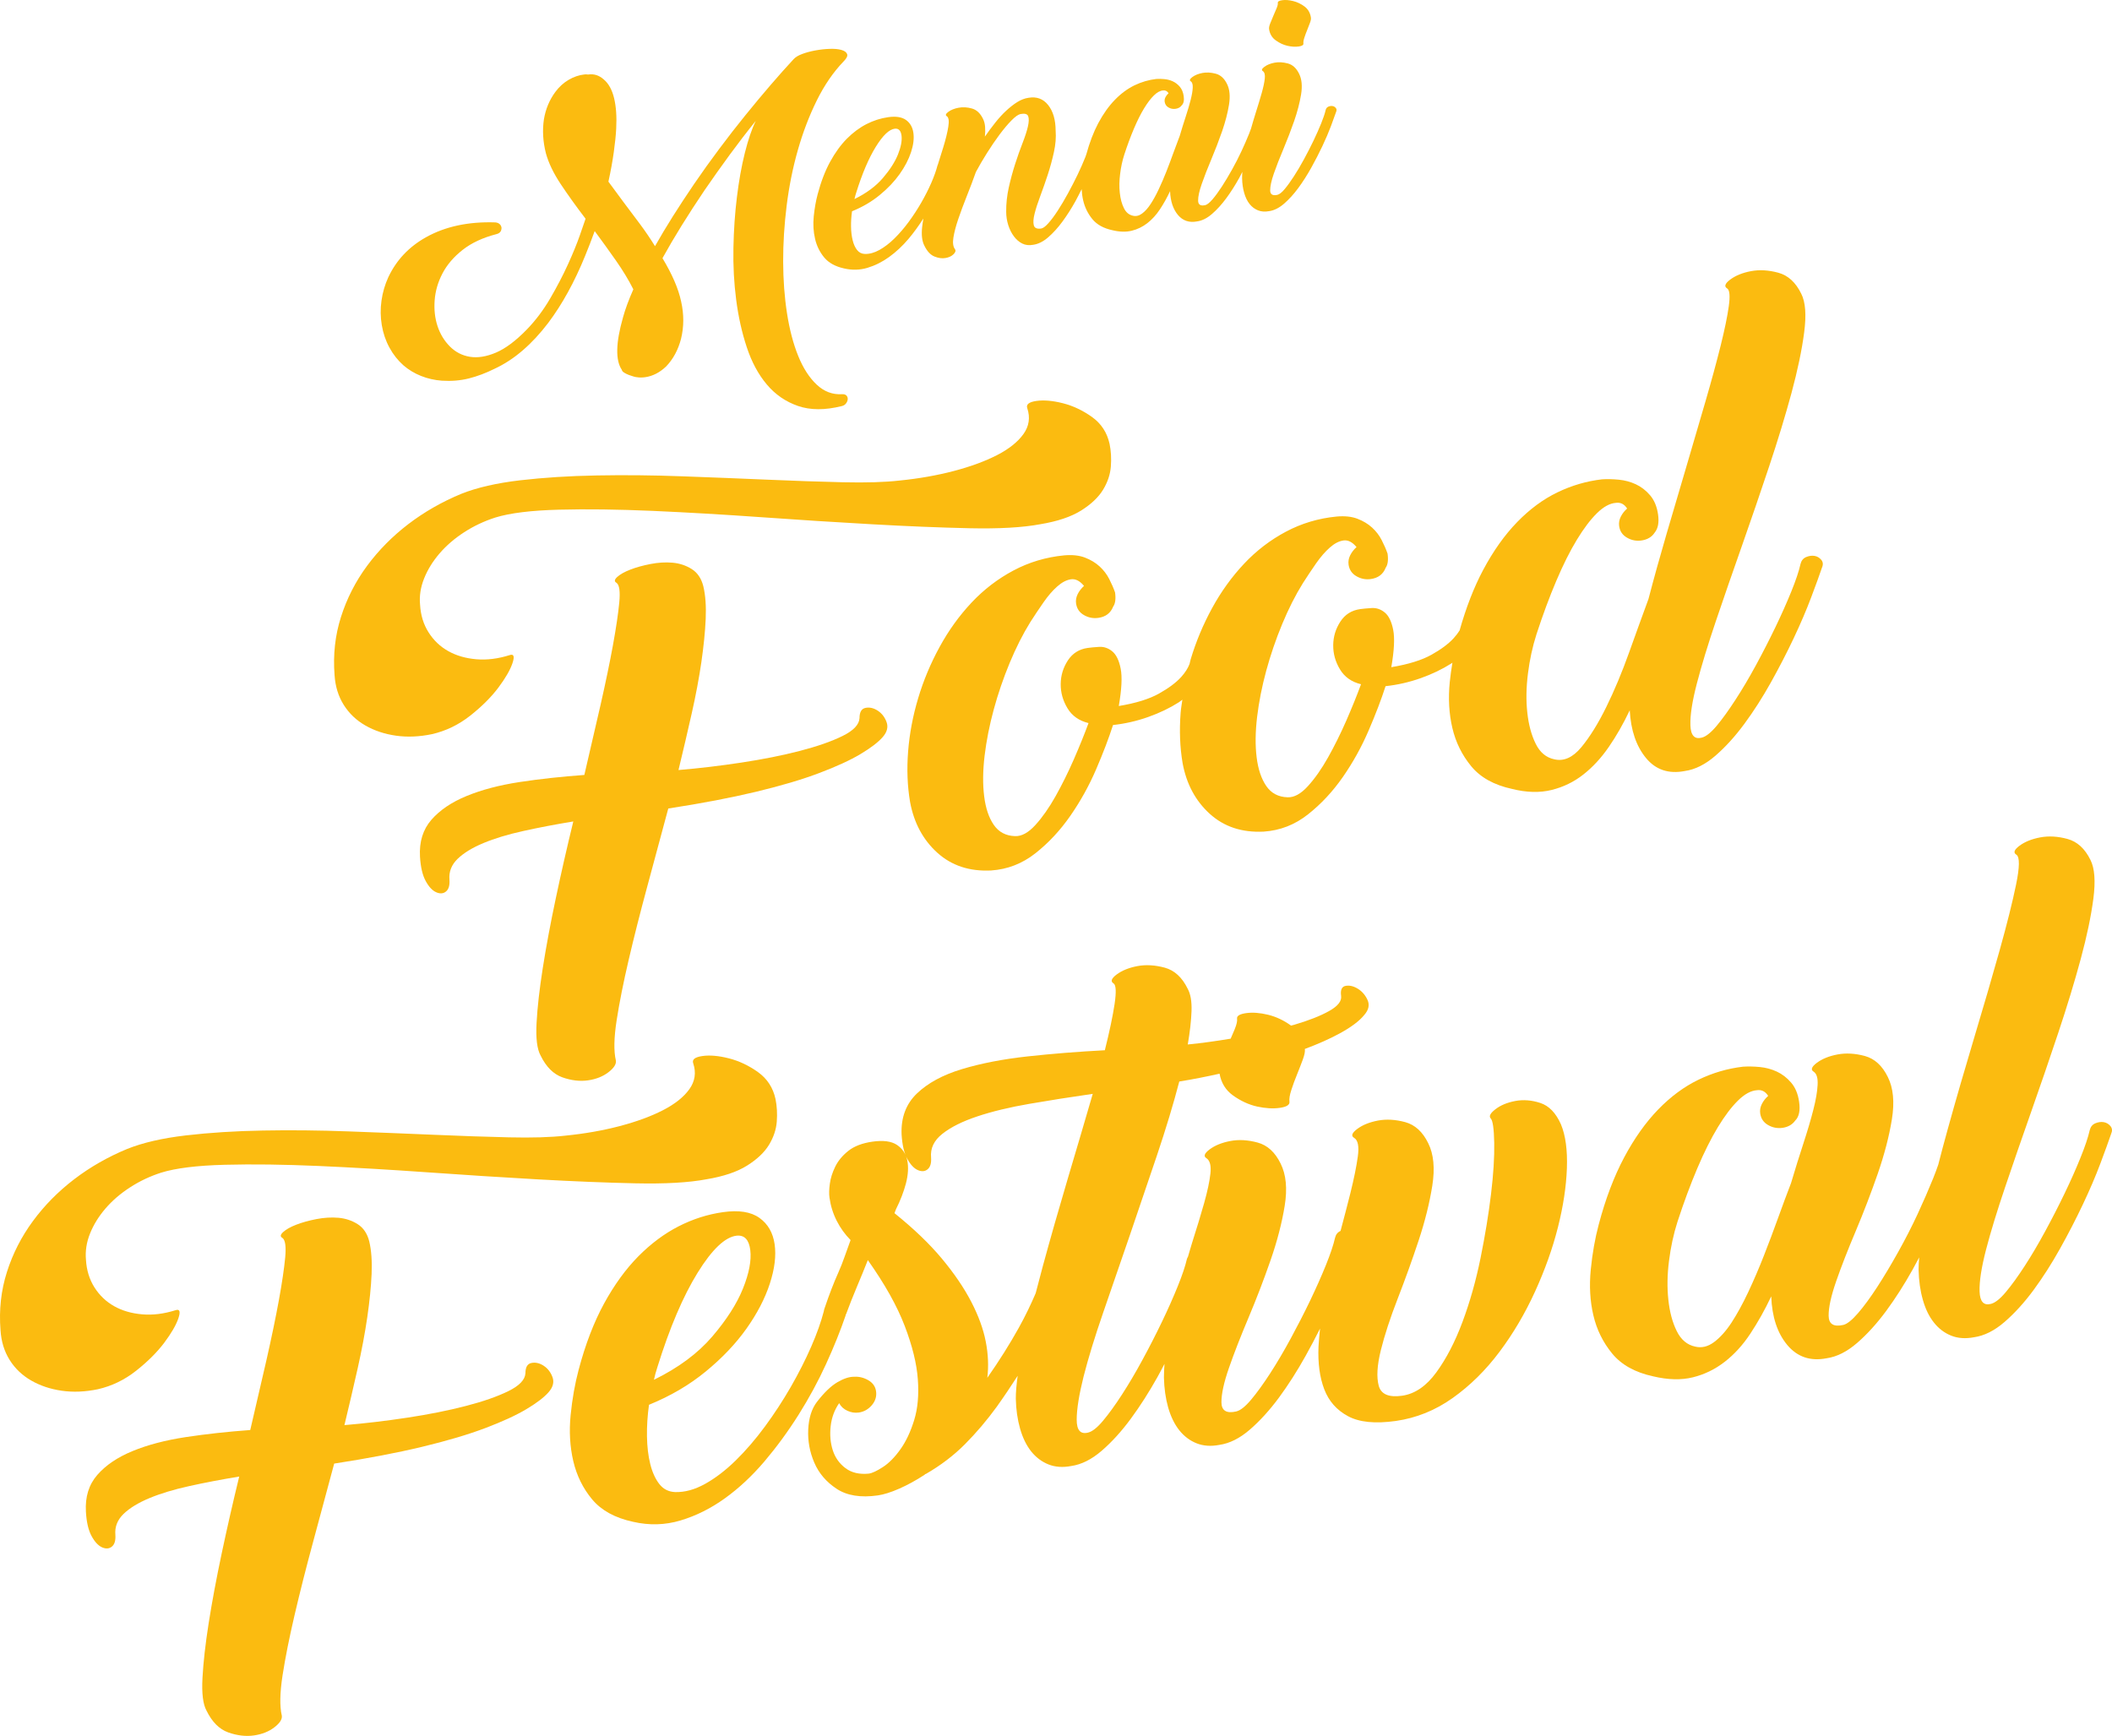 <?xml version="1.0" encoding="utf-8"?>
<!-- Generator: Adobe Illustrator 16.0.0, SVG Export Plug-In . SVG Version: 6.00 Build 0)  -->
<!DOCTYPE svg PUBLIC "-//W3C//DTD SVG 1.1//EN" "http://www.w3.org/Graphics/SVG/1.1/DTD/svg11.dtd">
<svg version="1.1" id="Layer_1" xmlns="http://www.w3.org/2000/svg" xmlns:xlink="http://www.w3.org/1999/xlink" x="0px" y="0px"
	 width="500px" height="410.979px" viewBox="0 0 500 410.979" enable-background="new 0 0 500 410.979" xml:space="preserve">
<path fill="#FBBB10" d="M92.205,82.308c0.885,1.629,1.995,3.028,3.319,4.197c1.213,1.047,2.589,1.877,4.143,2.498
	c1.55,0.62,3.196,0.994,4.929,1.125c2.24,0.145,4.361-0.026,6.356-0.52c1.995-0.496,4.055-1.268,6.177-2.322
	c2.318-1.08,4.536-2.532,6.643-4.352c2.111-1.821,4.122-3.992,6.035-6.512c3.306-4.406,6.213-9.687,8.718-15.847
	c0.411-0.994,0.803-1.973,1.167-2.938c0.365-0.964,0.729-1.943,1.096-2.927c1.69,2.279,3.357,4.599,5.001,6.936
	c1.643,2.344,3.028,4.626,4.15,6.852c-1.101,2.501-1.925,4.721-2.454,6.669c-1.712,6.001-1.806,10.13-0.272,12.392
	c0.033,0.231,0.216,0.449,0.548,0.662c0.33,0.206,0.699,0.394,1.101,0.547c0.395,0.149,0.795,0.282,1.188,0.392
	c0.396,0.109,0.644,0.153,0.74,0.142c0.568,0.1,1.225,0.1,1.968,0c1.779-0.256,3.425-1.101,4.937-2.537
	c1.668-1.731,2.847-3.915,3.533-6.535c0.703-2.864,0.711-5.815,0.025-8.849c-0.629-3.001-2.104-6.416-4.416-10.256
	c2.728-4.931,6.054-10.294,9.966-16.093c1.963-2.856,3.96-5.667,5.987-8.438c2.029-2.768,4.068-5.422,6.13-7.964
	c-0.938,1.91-1.803,4.448-2.589,7.598c-0.788,3.159-1.408,6.641-1.873,10.454c-0.473,3.807-0.743,7.813-0.825,12.016
	c-0.084,4.198,0.134,8.3,0.654,12.296c0.52,4,1.353,7.739,2.511,11.226c1.153,3.489,2.729,6.423,4.734,8.802
	c2.002,2.384,4.468,4.079,7.383,5.09c2.921,1.014,6.378,1.026,10.375,0.032c0.437-0.104,0.771-0.319,1.003-0.635
	c0.236-0.314,0.365-0.639,0.395-0.966c0.031-0.335-0.062-0.625-0.275-0.872c-0.216-0.253-0.572-0.367-1.07-0.343
	c-2.248,0.137-4.248-0.619-5.999-2.268c-1.747-1.646-3.207-3.907-4.373-6.783c-1.166-2.88-2.052-6.24-2.649-10.084
	c-0.6-3.846-0.902-7.934-0.913-12.259c-0.014-4.329,0.268-8.755,0.831-13.284c0.565-4.527,1.444-8.887,2.636-13.084
	c1.192-4.197,2.689-8.118,4.49-11.769c1.802-3.651,3.934-6.747,6.394-9.3c0.706-0.709,0.964-1.283,0.776-1.725
	c-0.189-0.441-0.652-0.763-1.39-0.961c-0.732-0.203-1.654-0.277-2.755-0.238c-1.104,0.04-2.224,0.163-3.353,0.371
	c-1.132,0.207-2.166,0.482-3.097,0.828c-0.937,0.343-1.625,0.759-2.057,1.241c-1.703,1.837-3.523,3.869-5.447,6.111
	c-1.928,2.24-3.922,4.629-5.979,7.172c-2.062,2.54-4.116,5.184-6.171,7.939c-2.057,2.742-4.044,5.521-5.96,8.325
	c-1.799,2.64-3.464,5.185-5.01,7.628c-1.539,2.44-2.957,4.81-4.248,7.097c-1.117-1.807-2.312-3.565-3.588-5.277
	c-1.278-1.716-2.572-3.438-3.878-5.17l-3.563-4.827c0.551-2.51,0.974-4.844,1.273-6.992c0.301-2.149,0.49-4.002,0.57-5.557
	c0.151-2.827-0.018-5.243-0.503-7.232c-0.483-1.99-1.302-3.465-2.449-4.423c-1.097-0.972-2.307-1.361-3.646-1.166l-0.07,0.008
	c-0.312-0.047-0.589-0.055-0.837-0.021c-1.293,0.14-2.542,0.565-3.754,1.274c-1.21,0.709-2.26,1.668-3.15,2.87
	c-1.392,1.883-2.296,4.049-2.706,6.492c-0.384,2.584-0.231,5.251,0.467,8.009c0.629,2.297,1.796,4.728,3.496,7.295
	c1.703,2.566,3.672,5.306,5.9,8.22c-0.211,0.634-0.667,1.95-1.366,3.95c-0.698,1.992-1.633,4.279-2.805,6.856
	c-1.174,2.575-2.571,5.258-4.192,8.041c-1.616,2.78-3.486,5.261-5.596,7.429c-2.6,2.666-5.025,4.474-7.287,5.432
	c-2.261,0.951-4.305,1.276-6.139,0.977c-1.836-0.298-3.412-1.115-4.74-2.446c-1.326-1.335-2.3-2.937-2.921-4.814
	c-0.62-1.88-0.846-3.915-0.68-6.118c0.166-2.2,0.78-4.324,1.856-6.37c1.07-2.05,2.653-3.9,4.763-5.559
	c2.111-1.661,4.799-2.907,8.058-3.747c0.776-0.207,1.158-0.706,1.15-1.501c-0.055-0.369-0.21-0.657-0.469-0.88
	c-0.255-0.218-0.587-0.348-1.001-0.382c-6.383-0.213-11.867,0.967-16.443,3.534c-4.02,2.257-6.976,5.396-8.876,9.414
	c-0.805,1.751-1.351,3.604-1.628,5.565c-0.278,1.96-0.252,3.893,0.072,5.817C90.711,78.903,91.314,80.68,92.205,82.308"/>
<path fill="#FBBB10" d="M196.524,38.302c-1.18,2.158-2.164,4.719-2.952,7.688c-0.424,1.605-0.733,3.348-0.924,5.219
	c-0.186,1.881-0.082,3.652,0.312,5.332c0.384,1.673,1.117,3.15,2.176,4.429c1.067,1.274,2.639,2.134,4.723,2.589
	c1.876,0.432,3.71,0.385,5.502-0.15c1.789-0.538,3.501-1.393,5.121-2.558c1.623-1.172,3.152-2.59,4.579-4.268
	c1.276-1.504,2.438-3.14,3.547-4.849c-0.117,0.714-0.238,1.432-0.306,2.104c-0.19,1.854-0.005,3.298,0.545,4.342
	c0.642,1.314,1.431,2.161,2.367,2.545c0.938,0.383,1.813,0.505,2.624,0.361c0.812-0.141,1.452-0.441,1.913-0.904
	c0.466-0.459,0.572-0.87,0.322-1.202c-0.437-0.592-0.558-1.511-0.357-2.758c0.201-1.246,0.583-2.703,1.152-4.379
	c0.569-1.67,1.236-3.464,1.997-5.375c0.764-1.905,1.488-3.828,2.174-5.753c0.756-1.418,1.628-2.905,2.614-4.477
	c0.988-1.568,1.978-3.021,2.969-4.357c0.998-1.332,1.933-2.449,2.817-3.348c0.879-0.898,1.593-1.408,2.131-1.532
	c1.03-0.191,1.644-0.025,1.846,0.506c0.203,0.535,0.179,1.343-0.066,2.438c-0.25,1.085-0.674,2.387-1.261,3.897
	c-0.593,1.517-1.18,3.165-1.755,4.954c-0.574,1.792-1.083,3.655-1.515,5.584c-0.428,1.938-0.634,3.862-0.612,5.775
	c0.005,1.081,0.164,2.119,0.483,3.125c0.318,1.011,0.764,1.896,1.329,2.656c0.558,0.764,1.224,1.338,1.981,1.717
	c0.761,0.385,1.634,0.479,2.612,0.298c1.188-0.168,2.366-0.761,3.537-1.769c1.161-1.01,2.292-2.243,3.365-3.71
	c1.08-1.465,2.1-3.061,3.063-4.79c0.545-0.977,1.004-1.934,1.493-2.895c0.049,0.917,0.165,1.81,0.365,2.666
	c0.384,1.652,1.113,3.13,2.179,4.429c1.07,1.301,2.646,2.173,4.728,2.619c1.725,0.419,3.256,0.453,4.596,0.123
	c1.344-0.329,2.568-0.928,3.68-1.786c1.113-0.865,2.107-1.954,2.979-3.271c0.875-1.316,1.677-2.753,2.409-4.312
	c0.084,2.377,0.71,4.255,1.859,5.634c1.159,1.376,2.67,1.889,4.534,1.527c1.192-0.166,2.366-0.754,3.533-1.764
	c1.171-1.01,2.292-2.249,3.37-3.708c1.078-1.465,2.1-3.065,3.062-4.795c0.276-0.49,0.494-0.969,0.75-1.457
	c-0.03,0.505-0.068,1.021-0.058,1.502c0.024,1.262,0.188,2.42,0.494,3.475c0.297,1.057,0.726,1.93,1.275,2.626
	c0.553,0.693,1.218,1.196,1.999,1.505c0.775,0.312,1.646,0.371,2.635,0.188c1.187-0.169,2.363-0.761,3.535-1.769
	c1.161-1.01,2.29-2.243,3.365-3.708c1.078-1.467,2.098-3.06,3.063-4.792c0.961-1.729,1.842-3.43,2.635-5.115
	c0.794-1.678,1.466-3.251,2.017-4.708c0.548-1.457,0.964-2.608,1.25-3.446c0.15-0.35,0.122-0.645-0.089-0.899
	c-0.213-0.251-0.479-0.396-0.786-0.446c-0.309-0.052-0.629-0.005-0.963,0.138c-0.333,0.143-0.546,0.407-0.647,0.792
	c-0.185,0.822-0.537,1.88-1.06,3.171s-1.131,2.664-1.831,4.124c-0.703,1.457-1.453,2.919-2.25,4.389
	c-0.801,1.475-1.593,2.814-2.381,4.025c-0.789,1.215-1.509,2.217-2.179,3.015c-0.667,0.798-1.245,1.254-1.732,1.369
	c-1.126,0.254-1.696-0.096-1.704-1.055c-0.008-0.956,0.281-2.288,0.87-3.986c0.591-1.701,1.347-3.639,2.274-5.835
	c0.918-2.189,1.763-4.395,2.539-6.61c0.766-2.218,1.312-4.314,1.636-6.302c0.319-1.989,0.165-3.62-0.475-4.887
	c-0.637-1.315-1.523-2.12-2.652-2.432c-1.129-0.302-2.181-0.363-3.165-0.18c-0.984,0.19-1.783,0.513-2.395,0.974
	c-0.623,0.466-0.735,0.811-0.35,1.031c0.391,0.272,0.543,0.862,0.441,1.764c-0.097,0.906-0.34,2.042-0.723,3.404
	c-0.391,1.363-0.848,2.891-1.388,4.587c-0.4,1.232-0.769,2.531-1.144,3.827c-0.137,0.388-0.269,0.764-0.449,1.206
	c-0.524,1.293-1.123,2.669-1.795,4.118c-0.675,1.454-1.431,2.922-2.25,4.394c-0.821,1.475-1.633,2.82-2.414,4.027
	c-0.789,1.214-1.526,2.222-2.214,3.023c-0.697,0.803-1.261,1.255-1.702,1.364c-1.123,0.256-1.691-0.097-1.704-1.053
	c-0.013-0.964,0.279-2.287,0.87-3.989c0.591-1.697,1.347-3.641,2.27-5.831c0.923-2.195,1.772-4.4,2.544-6.618
	c0.763-2.21,1.313-4.314,1.633-6.303c0.319-1.989,0.162-3.612-0.469-4.884c-0.64-1.311-1.524-2.12-2.653-2.431
	c-1.131-0.302-2.184-0.364-3.17-0.178c-0.981,0.188-1.78,0.515-2.392,0.969c-0.616,0.468-0.735,0.811-0.345,1.033
	c0.338,0.237,0.479,0.74,0.437,1.52c-0.033,0.777-0.206,1.737-0.495,2.881c-0.289,1.143-0.674,2.434-1.146,3.884
	c-0.478,1.449-0.954,2.977-1.426,4.589c-0.479,1.239-0.986,2.59-1.509,4.041c-0.522,1.457-1.07,2.92-1.644,4.379
	c-0.575,1.465-1.18,2.872-1.823,4.228c-0.637,1.355-1.275,2.524-1.923,3.504c-0.636,0.979-1.313,1.732-2.021,2.253
	c-0.705,0.521-1.428,0.696-2.158,0.521c-0.931-0.198-1.654-0.793-2.148-1.805c-0.5-1.003-0.824-2.208-0.969-3.612
	c-0.157-1.408-0.127-2.909,0.078-4.509c0.193-1.595,0.522-3.104,0.979-4.529c0.732-2.254,1.501-4.318,2.295-6.187
	c0.794-1.866,1.59-3.458,2.384-4.763c0.802-1.312,1.572-2.335,2.328-3.071c0.754-0.74,1.474-1.135,2.166-1.185
	c0.551-0.081,0.986,0.138,1.313,0.654c-0.314,0.278-0.558,0.598-0.737,0.947c-0.178,0.354-0.236,0.709-0.186,1.078
	c0.084,0.598,0.391,1.048,0.908,1.346c0.524,0.302,1.083,0.408,1.679,0.321c0.642-0.091,1.129-0.368,1.463-0.838
	c0.446-0.436,0.597-1.164,0.454-2.172c-0.134-0.918-0.441-1.656-0.923-2.219c-0.482-0.567-1.037-0.985-1.659-1.276
	c-0.621-0.285-1.275-0.456-1.963-0.524c-0.697-0.067-1.339-0.08-1.935-0.041c-1.793,0.209-3.51,0.709-5.163,1.505
	c-1.648,0.803-3.206,1.948-4.654,3.444c-1.453,1.487-2.762,3.34-3.94,5.541c-1.116,2.104-2.052,4.577-2.82,7.377
	c-0.081,0.218-0.145,0.404-0.231,0.642c-0.522,1.313-1.133,2.703-1.831,4.159c-0.705,1.454-1.46,2.936-2.282,4.431
	c-0.819,1.501-1.623,2.856-2.409,4.064c-0.786,1.213-1.524,2.207-2.222,2.984c-0.694,0.781-1.266,1.199-1.712,1.264
	c-0.995,0.141-1.571-0.119-1.742-0.773c-0.167-0.649-0.11-1.561,0.184-2.725c0.288-1.165,0.732-2.55,1.338-4.16
	c0.6-1.604,1.194-3.292,1.775-5.059c0.578-1.769,1.07-3.561,1.464-5.373c0.397-1.811,0.532-3.506,0.41-5.074
	c-0.013-2.579-0.604-4.597-1.77-6.069c-1.171-1.473-2.712-2.044-4.633-1.725c-0.892,0.125-1.776,0.459-2.659,1.005
	c-0.881,0.55-1.764,1.238-2.655,2.068c-0.895,0.83-1.755,1.77-2.585,2.827c-0.842,1.052-1.655,2.153-2.45,3.296
	c0.089-0.811,0.106-1.571,0.052-2.287c-0.052-0.724-0.213-1.362-0.501-1.931c-0.642-1.313-1.509-2.125-2.614-2.436
	c-1.102-0.31-2.158-0.374-3.166-0.183c-1.007,0.19-1.817,0.52-2.437,0.98c-0.612,0.461-0.729,0.804-0.342,1.033
	c0.446,0.308,0.565,1.138,0.35,2.474c-0.212,1.341-0.607,2.969-1.194,4.877c-0.402,1.308-0.849,2.73-1.318,4.21
	c-0.003,0.026-0.037,0.032-0.042,0.055c-0.322,1.266-0.823,2.656-1.487,4.182c-0.663,1.52-1.45,3.071-2.361,4.654
	c-0.909,1.578-1.903,3.103-2.983,4.567c-1.073,1.464-2.206,2.768-3.373,3.919c-1.172,1.15-2.356,2.057-3.549,2.719
	c-1.191,0.665-2.344,0.979-3.456,0.947c-0.761-0.03-1.373-0.337-1.836-0.93c-0.465-0.589-0.815-1.36-1.047-2.309
	c-0.236-0.952-0.366-2.018-0.384-3.21c-0.021-1.191,0.06-2.406,0.235-3.654c2.476-1.004,4.667-2.285,6.562-3.849
	c1.898-1.549,3.467-3.204,4.706-4.949c1.236-1.742,2.141-3.477,2.703-5.196c0.56-1.717,0.748-3.241,0.553-4.571
	c-0.184-1.331-0.771-2.347-1.75-3.051c-0.986-0.701-2.396-0.919-4.223-0.659c-1.778,0.252-3.489,0.803-5.137,1.644
	c-1.648,0.845-3.196,2-4.653,3.467C199.024,34.328,197.706,36.142,196.524,38.302 M202.685,45.672
	c1.417-4.552,2.968-8.19,4.65-10.913c1.681-2.721,3.189-4.153,4.532-4.297c0.896-0.077,1.415,0.48,1.566,1.673
	c0.142,1.199-0.144,2.678-0.848,4.44c-0.711,1.761-1.893,3.612-3.558,5.561c-1.665,1.947-3.911,3.612-6.741,4.996
	C202.377,46.698,202.511,46.212,202.685,45.672"/>
<path fill="#FBBB10" d="M304.835,10.854c0.961,0.215,1.839,0.265,2.633,0.15c0.788-0.111,1.158-0.354,1.105-0.717
	c-0.043-0.324,0.027-0.776,0.226-1.369c0.188-0.586,0.411-1.179,0.654-1.775c0.238-0.601,0.462-1.166,0.662-1.712
	c0.203-0.54,0.281-0.953,0.241-1.226c-0.163-1.146-0.67-2.035-1.512-2.664c-0.85-0.632-1.755-1.061-2.722-1.296
	c-0.969-0.236-1.82-0.305-2.563-0.195c-0.743,0.104-1.086,0.319-1.048,0.639c0.041,0.275-0.048,0.688-0.273,1.233
	c-0.226,0.546-0.482,1.146-0.769,1.792c-0.281,0.649-0.538,1.263-0.756,1.831c-0.224,0.568-0.314,1.016-0.269,1.335
	c0.164,1.15,0.692,2.043,1.595,2.685C302.938,10.213,303.871,10.639,304.835,10.854"/>
<path fill="#FBBB10" d="M148.836,227.241c1.249-5.352,2.705-11.093,4.361-17.22c1.652-6.124,3.327-12.331,5.011-18.604
	c7.983-1.231,14.919-2.556,20.81-3.971c5.893-1.415,10.871-2.889,14.938-4.433c4.062-1.533,7.311-3.026,9.736-4.473
	c2.428-1.449,4.17-2.776,5.237-3.984c1.074-1.202,1.389-2.401,0.966-3.583c-0.429-1.185-1.129-2.092-2.095-2.722
	c-0.969-0.629-1.926-0.853-2.879-0.662c-0.955,0.182-1.436,0.989-1.436,2.426c-0.089,1.55-1.437,2.962-4.044,4.243
	c-2.604,1.283-5.972,2.453-10.107,3.526c-4.131,1.07-8.728,1.984-13.781,2.753c-5.052,0.769-10.024,1.36-14.925,1.771
	c1.106-4.568,2.145-9.024,3.127-13.383c0.984-4.354,1.742-8.414,2.293-12.183c0.54-3.765,0.885-7.169,1.021-10.207
	c0.132-3.035-0.052-5.615-0.564-7.748c-0.469-1.852-1.383-3.202-2.743-4.064c-1.365-0.859-2.884-1.357-4.55-1.506
	c-1.678-0.143-3.416-0.041-5.226,0.316c-1.81,0.352-3.4,0.793-4.769,1.325c-1.373,0.533-2.394,1.108-3.085,1.729
	c-0.684,0.626-0.745,1.091-0.185,1.392c0.688,0.48,0.906,2.028,0.665,4.646c-0.249,2.627-0.753,6.005-1.501,10.128
	c-0.756,4.136-1.737,8.854-2.939,14.151c-1.211,5.296-2.485,10.819-3.833,16.566c-5.417,0.393-10.531,0.95-15.327,1.68
	c-4.802,0.735-8.98,1.836-12.541,3.301c-3.561,1.46-6.341,3.345-8.344,5.641c-1.997,2.296-2.901,5.205-2.698,8.722
	c0.145,2.471,0.595,4.394,1.351,5.771c0.751,1.38,1.581,2.268,2.498,2.663c0.912,0.397,1.68,0.334,2.314-0.188
	c0.63-0.521,0.902-1.44,0.812-2.771c-0.163-1.895,0.477-3.539,1.929-4.95c1.449-1.401,3.493-2.651,6.13-3.745
	c2.63-1.098,5.77-2.046,9.427-2.851c3.65-0.812,7.596-1.566,11.834-2.262c-1.498,6.151-2.883,12.218-4.143,18.188
	c-1.267,5.98-2.29,11.468-3.075,16.464c-0.786,5.002-1.28,9.333-1.475,13c-0.205,3.667,0.117,6.26,0.95,7.766
	c1.314,2.688,3.03,4.405,5.148,5.161c2.121,0.751,4.146,0.991,6.066,0.718c1.921-0.274,3.531-0.913,4.837-1.915
	c1.301-0.996,1.898-1.92,1.776-2.762c-0.529-2.227-0.463-5.422,0.185-9.584C146.636,237.35,147.587,232.593,148.836,227.241"/>
<path fill="#FBBB10" d="M81.371,166.875c1.272,2.022,2.974,3.65,5.113,4.879c2.135,1.227,4.551,2.029,7.235,2.416
	c2.691,0.387,5.536,0.268,8.547-0.358c3.296-0.756,6.315-2.216,9.056-4.377c2.737-2.165,4.952-4.373,6.647-6.621
	c1.689-2.257,2.808-4.188,3.355-5.802c0.54-1.607,0.322-2.247-0.665-1.914c-2.766,0.872-5.401,1.199-7.909,0.981
	c-2.518-0.219-4.722-0.856-6.631-1.927c-1.908-1.07-3.457-2.547-4.659-4.44c-1.199-1.888-1.869-4.067-2.012-6.534
	c-0.198-2.083,0.126-4.163,0.966-6.245c0.833-2.086,2.057-4.054,3.65-5.909c1.596-1.856,3.528-3.521,5.798-4.996
	c2.266-1.472,4.733-2.639,7.393-3.496c3.462-1.068,8.487-1.69,15.073-1.861c6.575-0.174,13.977-0.072,22.188,0.283
	c8.206,0.366,16.799,0.864,25.771,1.501c8.968,0.642,17.67,1.194,26.103,1.665c8.433,0.478,16.143,0.789,23.133,0.944
	c6.997,0.151,12.598-0.163,16.823-0.961c4.036-0.672,7.234-1.752,9.61-3.234c2.366-1.491,4.091-3.127,5.182-4.911
	c1.088-1.784,1.701-3.618,1.849-5.509c0.142-1.888,0.045-3.672-0.3-5.348c-0.588-2.69-1.98-4.816-4.159-6.375
	c-2.186-1.555-4.479-2.645-6.896-3.257c-2.409-0.612-4.504-0.792-6.271-0.545c-1.771,0.257-2.493,0.836-2.153,1.745
	c0.724,2.197,0.424,4.233-0.911,6.095c-1.334,1.867-3.425,3.529-6.256,4.991c-2.841,1.455-6.251,2.711-10.229,3.756
	c-3.984,1.044-8.264,1.802-12.848,2.261c-3.449,0.396-7.929,0.533-13.414,0.406c-5.489-0.127-11.463-0.332-17.896-0.612
	c-6.449-0.279-13.144-0.543-20.099-0.798c-6.955-0.258-13.699-0.324-20.238-0.203c-6.544,0.112-12.605,0.504-18.193,1.15
	c-5.587,0.657-10.232,1.725-13.943,3.211c-4.584,1.905-8.765,4.297-12.534,7.177c-3.767,2.889-7.016,6.173-9.746,9.866
	c-2.724,3.693-4.783,7.724-6.173,12.091c-1.392,4.366-1.898,8.963-1.519,13.796C79.381,162.514,80.103,164.854,81.371,166.875"/>
<path fill="#FBBB10" d="M380.869,176.844c1.798-2.602,3.446-5.494,4.958-8.678c0.262,4.749,1.55,8.518,3.862,11.307
	c2.298,2.786,5.361,3.807,9.181,3.066c2.433-0.343,4.837-1.547,7.233-3.611c2.389-2.071,4.687-4.597,6.891-7.595
	c2.208-2.996,4.298-6.267,6.271-9.803c1.973-3.539,3.773-7.027,5.401-10.475c1.623-3.435,2.995-6.649,4.121-9.64
	c1.129-2.983,1.976-5.333,2.557-7.042c0.314-0.717,0.251-1.336-0.186-1.847c-0.436-0.512-0.966-0.817-1.6-0.919
	s-1.291-0.003-1.971,0.28c-0.685,0.291-1.126,0.831-1.324,1.625c-0.372,1.688-1.103,3.849-2.165,6.487
	c-1.073,2.646-2.326,5.459-3.756,8.438c-1.436,2.986-2.973,5.986-4.604,8.993c-1.639,3.016-3.262,5.764-4.874,8.234
	c-1.604,2.485-3.092,4.543-4.456,6.177c-1.369,1.629-2.552,2.568-3.551,2.802c-1.696,0.436-2.582-0.541-2.665-2.925
	c-0.081-2.384,0.429-5.687,1.531-9.914c1.099-4.229,2.61-9.191,4.537-14.873c1.931-5.688,3.969-11.607,6.15-17.763
	c2.163-6.158,4.296-12.372,6.394-18.659c2.1-6.287,3.87-12.12,5.331-17.503c1.447-5.379,2.449-10.145,2.987-14.292
	c0.548-4.149,0.319-7.209-0.688-9.172c-1.309-2.688-3.122-4.344-5.43-4.973c-2.311-0.627-4.466-0.754-6.482-0.372
	c-2.009,0.382-3.646,1.049-4.902,1.989c-1.258,0.947-1.496,1.654-0.705,2.117c0.573,0.396,0.697,1.791,0.365,4.188
	c-0.332,2.398-0.974,5.504-1.922,9.326c-0.956,3.829-2.141,8.188-3.559,13.08c-1.417,4.901-2.914,9.999-4.479,15.294
	c-1.57,5.303-3.152,10.685-4.75,16.127c-1.596,5.451-3.03,10.613-4.299,15.482c-1.415,3.844-2.949,8.093-4.613,12.734
	c-1.661,4.644-3.449,8.923-5.371,12.836c-1.923,3.913-3.891,7.09-5.917,9.538c-2.028,2.441-4.161,3.395-6.408,2.854
	c-1.915-0.399-3.389-1.623-4.4-3.689c-1.015-2.052-1.679-4.52-1.985-7.399c-0.31-2.877-0.257-5.952,0.157-9.224
	c0.41-3.268,1.083-6.353,2.014-9.27c1.506-4.614,3.068-8.842,4.696-12.665c1.623-3.824,3.249-7.073,4.882-9.749
	c1.631-2.681,3.219-4.772,4.758-6.279c1.54-1.517,3.025-2.324,4.453-2.434c1.113-0.16,2.004,0.288,2.674,1.344
	c-0.647,0.567-1.142,1.214-1.507,1.938c-0.36,0.727-0.487,1.462-0.381,2.211c0.17,1.222,0.792,2.138,1.862,2.748
	c1.067,0.624,2.214,0.837,3.426,0.666c1.415-0.203,2.46-0.832,3.14-1.886c0.789-0.974,1.053-2.398,0.784-4.277
	c-0.27-1.881-0.9-3.39-1.893-4.545c-0.986-1.156-2.12-2.019-3.388-2.606c-1.271-0.588-2.615-0.941-4.027-1.078
	c-1.413-0.136-2.734-0.165-3.959-0.084c-3.659,0.429-7.177,1.452-10.556,3.085c-3.383,1.631-6.561,3.979-9.532,7.038
	c-2.97,3.055-5.661,6.841-8.062,11.354c-2.187,4.103-4.032,8.891-5.564,14.298c-0.37,0.595-0.834,1.214-1.42,1.855
	c-1.207,1.318-2.957,2.627-5.25,3.908c-2.3,1.283-5.465,2.265-9.497,2.937c0.68-3.933,0.831-6.874,0.448-8.829
	c-0.385-1.961-1.045-3.325-1.985-4.106c-0.931-0.771-1.968-1.13-3.087-1.067c-1.131,0.073-2.046,0.153-2.754,0.255
	c-2.028,0.282-3.594,1.275-4.689,2.966c-1.103,1.692-1.666,3.536-1.687,5.552c-0.025,2.021,0.503,3.932,1.596,5.742
	c1.083,1.81,2.744,2.981,4.988,3.527c-0.964,2.624-2.13,5.499-3.489,8.621c-1.365,3.111-2.812,6.024-4.332,8.73
	c-1.524,2.71-3.114,4.971-4.766,6.784c-1.653,1.816-3.256,2.695-4.813,2.627c-2.184-0.072-3.852-0.955-5.023-2.656
	c-1.175-1.703-1.936-3.966-2.288-6.79c-0.353-2.82-0.314-6.01,0.106-9.57c0.427-3.556,1.145-7.206,2.161-10.94
	c1.015-3.737,2.275-7.412,3.769-11.027c1.499-3.617,3.132-6.846,4.895-9.682c1.01-1.581,2.052-3.145,3.122-4.686
	c1.075-1.539,2.161-2.798,3.264-3.767c1.096-0.975,2.179-1.533,3.241-1.683c1.065-0.151,2.095,0.367,3.089,1.567
	c-0.642,0.571-1.141,1.218-1.501,1.939c-0.365,0.729-0.487,1.46-0.383,2.208c0.172,1.221,0.794,2.141,1.864,2.753
	c1.064,0.618,2.211,0.837,3.423,0.662c1.718-0.246,2.889-1.126,3.492-2.657c0.513-0.736,0.665-1.861,0.449-3.362
	c-0.353-1.011-0.809-2.062-1.385-3.185c-0.565-1.115-1.331-2.111-2.28-2.979c-0.95-0.87-2.109-1.565-3.474-2.091
	c-1.367-0.519-3.019-0.695-4.948-0.516c-4.281,0.415-8.268,1.612-11.963,3.573c-3.697,1.963-6.999,4.492-9.913,7.59
	c-2.917,3.104-5.438,6.6-7.565,10.492c-2.133,3.896-3.824,7.949-5.085,12.151c-0.108,0.36-0.162,0.727-0.264,1.093
	c-0.378,0.977-0.999,2.005-2.001,3.109c-1.204,1.319-2.954,2.628-5.252,3.911c-2.295,1.285-5.463,2.267-9.498,2.934
	c0.68-3.93,0.832-6.868,0.449-8.829c-0.381-1.955-1.042-3.324-1.98-4.101c-0.937-0.776-1.974-1.135-3.092-1.073
	c-1.131,0.072-2.049,0.153-2.754,0.255c-2.026,0.288-3.589,1.278-4.689,2.967c-1.098,1.692-1.666,3.541-1.687,5.558
	c-0.021,2.018,0.507,3.928,1.595,5.736c1.083,1.814,2.75,2.983,4.991,3.529c-0.966,2.627-2.133,5.497-3.489,8.616
	c-1.367,3.119-2.812,6.026-4.334,8.739c-1.524,2.708-3.11,4.97-4.762,6.782c-1.655,1.817-3.254,2.691-4.812,2.625
	c-2.186-0.069-3.855-0.96-5.03-2.659c-1.174-1.702-1.935-3.962-2.279-6.785c-0.354-2.825-0.32-6.014,0.101-9.575
	c0.429-3.555,1.146-7.201,2.161-10.936c1.015-3.743,2.274-7.416,3.768-11.031c1.504-3.613,3.132-6.842,4.896-9.682
	c1.011-1.579,2.052-3.145,3.127-4.681c1.069-1.544,2.16-2.805,3.261-3.768c1.095-0.974,2.178-1.535,3.243-1.688
	c1.062-0.15,2.09,0.373,3.084,1.567c-0.637,0.572-1.142,1.219-1.501,1.94c-0.36,0.728-0.487,1.459-0.384,2.21
	c0.178,1.224,0.794,2.143,1.864,2.756c1.07,0.616,2.212,0.831,3.427,0.656c1.719-0.241,2.881-1.126,3.489-2.651
	c0.518-0.736,0.664-1.861,0.451-3.368c-0.35-1.005-0.812-2.062-1.382-3.179c-0.57-1.116-1.331-2.111-2.282-2.981
	c-0.954-0.872-2.113-1.568-3.472-2.093c-1.372-0.52-3.026-0.695-4.953-0.517c-4.282,0.421-8.264,1.613-11.962,3.576
	c-3.692,1.963-7.001,4.495-9.912,7.588c-2.916,3.102-5.437,6.599-7.562,10.491c-2.137,3.901-3.831,7.95-5.088,12.152
	c-1.259,4.202-2.051,8.41-2.381,12.623c-0.33,4.22-0.169,8.194,0.463,11.938c0.914,4.946,3.054,8.951,6.436,12.016
	c3.38,3.059,7.63,4.471,12.76,4.216c3.888-0.266,7.382-1.629,10.489-4.081c3.11-2.456,5.865-5.412,8.264-8.868
	c2.396-3.453,4.434-7.123,6.1-11.001c1.666-3.876,3-7.375,3.999-10.484c2.851-0.315,5.628-0.944,8.331-1.905
	c2.704-0.961,5.118-2.119,7.246-3.479c0.302-0.19,0.548-0.416,0.839-0.616c-0.134,1.023-0.332,2.047-0.408,3.069
	c-0.327,4.216-0.172,8.194,0.462,11.939c0.91,4.946,3.056,8.945,6.434,12.013c3.378,3.062,7.629,4.469,12.76,4.213
	c3.888-0.26,7.382-1.623,10.494-4.081c3.104-2.453,5.86-5.409,8.263-8.863c2.396-3.453,4.428-7.123,6.094-11.005
	c1.671-3.872,3.005-7.37,4.005-10.484c2.845-0.309,5.622-0.942,8.331-1.901c2.7-0.961,5.112-2.124,7.245-3.479
	c0.092-0.057,0.162-0.124,0.254-0.185c-0.246,1.504-0.477,3.022-0.634,4.623c-0.378,3.838-0.176,7.448,0.618,10.832
	c0.789,3.387,2.282,6.408,4.466,9.066c2.187,2.656,5.41,4.448,9.673,5.372c3.421,0.854,6.53,0.938,9.33,0.25
	c2.793-0.684,5.301-1.907,7.53-3.654C377.06,181.629,379.071,179.454,380.869,176.844"/>
<path fill="#FBBB10" d="M32.229,324.525c2.738-2.166,4.953-4.372,6.646-6.619c1.69-2.257,2.812-4.189,3.357-5.798
	c0.543-1.612,0.325-2.249-0.659-1.92c-2.771,0.873-5.41,1.205-7.917,0.981c-2.508-0.213-4.723-0.856-6.626-1.927
	c-1.904-1.07-3.459-2.547-4.659-4.434c-1.197-1.889-1.873-4.072-2.019-6.54c-0.189-2.077,0.13-4.162,0.969-6.247
	c0.839-2.084,2.057-4.052,3.652-5.908c1.594-1.852,3.524-3.521,5.796-4.991c2.267-1.477,4.735-2.643,7.399-3.5
	c3.459-1.07,8.484-1.689,15.067-1.861c6.581-0.173,13.978-0.074,22.191,0.284c8.204,0.365,16.797,0.867,25.77,1.501
	c8.971,0.639,17.672,1.192,26.099,1.669c8.433,0.472,16.148,0.788,23.143,0.938c6.99,0.152,12.598-0.162,16.82-0.959
	c4.032-0.67,7.235-1.75,9.605-3.236c2.368-1.491,4.096-3.124,5.188-4.909c1.083-1.786,1.702-3.619,1.847-5.509
	c0.138-1.89,0.041-3.672-0.301-5.346c-0.587-2.693-1.979-4.818-4.158-6.379c-2.184-1.555-4.485-2.645-6.895-3.253
	c-2.41-0.614-4.506-0.797-6.273-0.543c-1.77,0.253-2.488,0.832-2.153,1.739c0.724,2.196,0.423,4.233-0.909,6.097
	c-1.336,1.867-3.423,3.533-6.265,4.991c-2.835,1.456-6.245,2.709-10.224,3.754c-3.98,1.047-8.258,1.803-12.842,2.262
	c-3.454,0.4-7.929,0.532-13.416,0.406c-5.493-0.127-11.46-0.333-17.903-0.614c-6.44-0.273-13.141-0.543-20.095-0.796
	c-6.955-0.259-13.7-0.325-20.239-0.203c-6.543,0.116-12.602,0.502-18.188,1.151c-5.591,0.654-10.24,1.725-13.949,3.216
	c-4.583,1.899-8.762,4.291-12.529,7.172c-3.771,2.886-7.02,6.173-9.741,9.865c-2.73,3.695-4.792,7.728-6.178,12.092
	c-1.395,4.365-1.898,8.968-1.517,13.797c0.171,2.657,0.893,5.001,2.157,7.018c1.271,2.026,2.971,3.649,5.114,4.882
	c2.134,1.222,4.55,2.031,7.235,2.414c2.685,0.386,5.534,0.267,8.544-0.357C26.472,328.149,29.491,326.691,32.229,324.525"/>
<path fill="#FBBB10" d="M128.712,323.344c-0.969-0.627-1.931-0.853-2.883-0.662c-0.958,0.18-1.432,0.994-1.437,2.427
	c-0.089,1.553-1.436,2.962-4.038,4.24c-2.607,1.283-5.98,2.46-10.109,3.525c-4.135,1.073-8.729,1.988-13.78,2.754
	c-5.054,0.767-10.029,1.359-14.925,1.773c1.103-4.567,2.141-9.026,3.122-13.378c0.984-4.357,1.742-8.42,2.292-12.188
	c0.545-3.764,0.885-7.167,1.023-10.2c0.129-3.038-0.055-5.62-0.565-7.756c-0.471-1.846-1.382-3.203-2.746-4.062
	c-1.358-0.859-2.882-1.359-4.55-1.507c-1.672-0.142-3.415-0.035-5.223,0.315c-1.812,0.354-3.397,0.796-4.768,1.328
	c-1.376,0.533-2.394,1.106-3.083,1.735c-0.686,0.618-0.751,1.085-0.184,1.39c0.682,0.477,0.903,2.023,0.66,4.646
	c-0.25,2.623-0.751,5.996-1.501,10.13c-0.756,4.128-1.732,8.846-2.934,14.141c-1.216,5.301-2.491,10.824-3.838,16.565
	c-5.42,0.396-10.529,0.959-15.327,1.685c-4.797,0.735-8.978,1.833-12.538,3.302c-3.563,1.466-6.344,3.343-8.341,5.641
	c-2.005,2.297-2.904,5.204-2.698,8.719c0.139,2.476,0.595,4.395,1.345,5.772c0.75,1.379,1.581,2.267,2.498,2.668
	c0.914,0.39,1.68,0.329,2.312-0.193c0.633-0.52,0.905-1.44,0.818-2.771c-0.166-1.895,0.48-3.538,1.926-4.948
	c1.452-1.405,3.496-2.65,6.13-3.748c2.63-1.096,5.772-2.044,9.426-2.851c3.651-0.81,7.598-1.562,11.84-2.263
	c-1.504,6.153-2.883,12.219-4.148,18.189c-1.264,5.982-2.29,11.468-3.077,16.464c-0.784,5.001-1.274,9.333-1.472,13.005
	c-0.203,3.667,0.116,6.254,0.951,7.761c1.314,2.688,3.033,4.407,5.147,5.163c2.124,0.748,4.146,0.989,6.069,0.716
	c1.921-0.274,3.534-0.913,4.838-1.915c1.301-0.997,1.896-1.92,1.776-2.767c-0.527-2.225-0.461-5.417,0.181-9.582
	c0.645-4.164,1.595-8.917,2.847-14.272c1.249-5.352,2.701-11.093,4.361-17.221c1.646-6.122,3.326-12.33,5.009-18.606
	c7.981-1.23,14.917-2.554,20.81-3.97c5.891-1.415,10.869-2.891,14.936-4.428c4.063-1.537,7.308-3.028,9.741-4.479
	c2.426-1.445,4.17-2.774,5.238-3.981c1.07-1.202,1.389-2.402,0.966-3.586C130.374,324.88,129.676,323.975,128.712,323.344"/>
<path fill="#FBBB10" d="M364.631,261.118c-2.055-0.67-4.038-0.816-5.95-0.449c-1.907,0.368-3.467,1.022-4.671,1.963
	c-1.21,0.937-1.57,1.656-1.088,2.161c0.486,0.51,0.761,2.432,0.824,5.779c0.065,3.348-0.186,7.381-0.754,12.105
	c-0.565,4.725-1.397,9.781-2.482,15.152c-1.093,5.38-2.519,10.419-4.273,15.126c-1.755,4.701-3.819,8.693-6.195,11.949
	c-2.374,3.257-5.077,5.104-8.115,5.539c-3.14,0.441-4.983-0.345-5.524-2.374c-0.55-2.028-0.383-4.833,0.5-8.409
	c0.891-3.571,2.214-7.644,3.994-12.209c1.772-4.562,3.416-9.127,4.936-13.705c1.517-4.577,2.6-8.922,3.254-13.038
	c0.649-4.118,0.327-7.471-0.969-10.065c-1.314-2.69-3.133-4.344-5.433-4.973c-2.312-0.629-4.474-0.754-6.479-0.373
	c-2.019,0.386-3.652,1.05-4.907,1.993c-1.258,0.948-1.499,1.648-0.705,2.11c0.902,0.548,1.185,2.014,0.857,4.407
	c-0.327,2.399-0.924,5.306-1.775,8.734c-0.667,2.684-1.464,5.696-2.313,8.884c-0.672,0.292-1.103,0.829-1.301,1.618
	c-0.378,1.687-1.104,3.842-2.171,6.487c-1.072,2.646-2.323,5.455-3.751,8.438c-1.436,2.987-2.978,5.978-4.607,8.99
	c-1.639,3.016-3.26,5.76-4.864,8.237c-1.613,2.483-3.1,4.54-4.467,6.168c-1.369,1.633-2.551,2.574-3.55,2.805
	c-2.298,0.525-3.465-0.197-3.485-2.158c-0.02-1.958,0.571-4.682,1.778-8.156c1.21-3.479,2.759-7.456,4.653-11.939
	c1.887-4.489,3.617-8.998,5.194-13.538c1.575-4.529,2.69-8.835,3.35-12.905c0.66-4.065,0.335-7.398-0.963-9.995
	c-1.307-2.684-3.125-4.342-5.433-4.971c-2.306-0.627-4.466-0.756-6.478-0.37c-2.014,0.383-3.646,1.05-4.904,1.988
	c-1.263,0.953-1.499,1.656-0.705,2.115c0.796,0.558,1.098,1.76,0.897,3.611c-0.203,1.846-0.697,4.169-1.48,6.966
	c-0.794,2.795-1.74,5.922-2.846,9.382c-0.345,1.08-0.657,2.247-0.992,3.342c-0.083,0.17-0.189,0.305-0.238,0.5
	c-0.383,1.682-1.108,3.848-2.176,6.484c-1.07,2.648-2.32,5.463-3.756,8.445c-1.431,2.982-2.967,5.98-4.603,8.985
	c-1.634,3.019-3.257,5.765-4.864,8.24c-1.608,2.485-3.1,4.539-4.464,6.167c-1.367,1.634-2.554,2.574-3.551,2.806
	c-1.795,0.456-2.693-0.565-2.686-3.063c0.005-2.488,0.553-5.895,1.633-10.221c1.102-4.321,2.648-9.379,4.654-15.176
	c2.019-5.798,4.101-11.839,6.251-18.139c2.148-6.294,4.294-12.609,6.437-18.949c2.136-6.343,3.908-12.198,5.313-17.57
	c3.284-0.522,6.439-1.161,9.533-1.851c0.393,2.168,1.431,3.895,3.175,5.143c1.837,1.313,3.741,2.194,5.719,2.635
	c1.971,0.432,3.77,0.538,5.387,0.308c1.618-0.233,2.377-0.721,2.268-1.477c-0.091-0.651,0.059-1.582,0.459-2.795
	c0.388-1.204,0.837-2.417,1.337-3.637c0.491-1.222,0.948-2.384,1.356-3.494c0.406-1.113,0.578-1.953,0.494-2.519
	c0-0.005-0.002-0.016-0.002-0.022c3.147-1.175,5.911-2.399,8.229-3.665c2.731-1.488,4.666-2.937,5.808-4.347
	c1.067-1.205,1.337-2.396,0.812-3.568c-0.53-1.169-1.301-2.062-2.32-2.686c-1.018-0.621-1.979-0.84-2.889-0.665
	c-0.897,0.176-1.25,0.967-1.053,2.377c0.17,1.22-0.766,2.406-2.817,3.561c-2.06,1.161-4.821,2.247-8.288,3.269
	c-0.23,0.068-0.51,0.127-0.748,0.195c-1.684-1.222-3.484-2.084-5.396-2.556c-1.981-0.482-3.73-0.614-5.247-0.396
	c-1.52,0.219-2.229,0.654-2.136,1.309c0.078,0.559-0.109,1.405-0.568,2.521c-0.276,0.675-0.624,1.466-0.948,2.217
	c-3.373,0.558-6.751,1.042-10.157,1.374c0.51-2.939,0.802-5.569,0.891-7.885c0.081-2.303-0.221-4.08-0.918-5.328
	c-1.312-2.684-3.122-4.342-5.433-4.976c-2.32-0.619-4.469-0.748-6.479-0.365c-2.012,0.383-3.647,1.05-4.905,1.99
	c-1.255,0.946-1.496,1.651-0.707,2.118c0.573,0.396,0.651,2.011,0.23,4.854c-0.426,2.831-1.192,6.493-2.311,10.956
	c-6.351,0.335-12.457,0.822-18.3,1.461c-5.846,0.642-11.017,1.648-15.525,3.008s-8.053,3.276-10.647,5.752
	c-2.595,2.48-3.812,5.719-3.645,9.721c0.151,2.473,0.597,4.39,1.349,5.77c0.75,1.38,1.593,2.268,2.496,2.663
	c0.916,0.396,1.69,0.332,2.318-0.19c0.634-0.52,0.904-1.443,0.819-2.771c-0.211-2.177,0.682-4.053,2.674-5.625
	c2-1.583,4.748-2.952,8.245-4.119c3.501-1.172,7.614-2.166,12.35-2.982c4.737-0.821,9.741-1.607,15.003-2.361
	c-1.806,6.206-3.769,12.874-5.901,20.03c-2.122,7.154-4.104,14.093-5.935,20.818c-0.592,2.182-1.143,4.278-1.672,6.346
	c-1.119,2.602-2.396,5.301-4,8.189c-2.139,3.847-4.619,7.793-7.452,11.841c0.332-2.731,0.213-5.59-0.369-8.572
	c-0.574-2.982-1.725-6.122-3.434-9.427c-1.713-3.299-4.027-6.703-6.954-10.218c-2.924-3.513-6.666-7.096-11.22-10.761l0.342-0.905
	c1.043-2.069,1.838-4.124,2.376-6.16c0.526-2.041,0.63-3.853,0.308-5.435c-0.332-1.58-1.152-2.805-2.458-3.673
	c-1.314-0.867-3.236-1.12-5.769-0.761c-2.423,0.346-4.334,1.076-5.724,2.184c-1.396,1.111-2.428,2.356-3.105,3.746
	c-0.684,1.395-1.108,2.747-1.278,4.062c-0.179,1.321-0.202,2.402-0.083,3.246c0.278,1.971,0.85,3.805,1.715,5.506
	c0.861,1.697,1.958,3.219,3.281,4.558c-0.521,1.418-0.996,2.754-1.442,4.015c-0.438,1.261-0.934,2.508-1.479,3.73
	c-0.551,1.228-1.088,2.526-1.616,3.896s-1.082,2.911-1.661,4.621c-0.091,0.208-0.096,0.386-0.13,0.567
	c-0.667,2.557-1.659,5.359-3.004,8.431c-1.361,3.116-2.974,6.289-4.834,9.53c-1.864,3.231-3.898,6.346-6.104,9.343
	c-2.205,2.998-4.509,5.676-6.908,8.029c-2.4,2.349-4.822,4.205-7.261,5.56c-2.443,1.356-4.802,2.003-7.082,1.942
	c-1.559-0.061-2.812-0.695-3.756-1.904c-0.942-1.21-1.661-2.782-2.145-4.728c-0.483-1.942-0.743-4.132-0.779-6.571
	c-0.038-2.435,0.122-4.922,0.48-7.466c5.074-2.064,9.555-4.687,13.439-7.883c3.882-3.185,7.09-6.562,9.627-10.134
	c2.531-3.568,4.38-7.116,5.529-10.637c1.152-3.515,1.536-6.629,1.147-9.355c-0.393-2.724-1.592-4.806-3.603-6.241
	c-2.013-1.44-4.89-1.887-8.632-1.354c-3.646,0.517-7.149,1.638-10.521,3.365c-3.366,1.725-6.538,4.091-9.519,7.099
	c-2.976,3.018-5.673,6.73-8.091,11.143c-2.419,4.424-4.434,9.665-6.041,15.737c-0.873,3.289-1.507,6.85-1.889,10.687
	c-0.379,3.842-0.174,7.474,0.627,10.908c0.803,3.429,2.29,6.449,4.466,9.059c2.183,2.617,5.399,4.38,9.664,5.306
	c3.846,0.888,7.595,0.786,11.26-0.314c3.665-1.096,7.161-2.838,10.484-5.229c3.326-2.387,6.448-5.301,9.369-8.734
	c2.912-3.439,5.615-7.121,8.101-11.072c2.48-3.946,4.646-7.938,6.497-11.991c1.852-4.045,3.393-7.882,4.634-11.506
	c0.021-0.076,0.015-0.135,0.027-0.211c0.027-0.04,0.061-0.056,0.082-0.094c0.741-2.021,1.594-4.177,2.558-6.475
	c0.969-2.292,1.828-4.402,2.589-6.327c4.005,5.655,6.916,10.839,8.723,15.563c1.81,4.728,2.847,8.938,3.114,12.635
	c0.275,3.698-0.014,6.924-0.864,9.678c-0.848,2.76-1.938,5.072-3.271,6.934c-1.333,1.867-2.711,3.265-4.126,4.18
	c-1.421,0.923-2.532,1.445-3.346,1.56c-2.235,0.221-4.081-0.21-5.523-1.298c-1.444-1.086-2.448-2.496-3.008-4.243
	c-0.558-1.74-0.724-3.632-0.498-5.676s0.899-3.865,2.01-5.463c0.424,0.804,1.073,1.405,1.962,1.806
	c0.88,0.4,1.777,0.538,2.687,0.411c1.216-0.173,2.245-0.756,3.088-1.735c0.834-0.983,1.172-2.084,1.001-3.302
	c-0.167-1.136-0.777-1.998-1.844-2.617c-1.07-0.611-2.166-0.883-3.291-0.816c-1.146-0.03-2.478,0.396-3.999,1.283
	c-1.524,0.885-3.164,2.46-4.904,4.723c-1.215,1.612-1.888,3.769-2.022,6.467c-0.129,2.703,0.346,5.315,1.428,7.842
	c1.083,2.528,2.853,4.605,5.301,6.213c2.455,1.618,5.698,2.138,9.749,1.562c1.416-0.203,3.094-0.733,5.041-1.585
	c1.943-0.853,3.955-1.948,6.035-3.3l0.131-0.162l0.154-0.025c3.522-2.031,6.626-4.393,9.287-7.07
	c2.656-2.679,5.163-5.62,7.495-8.828c1.755-2.46,3.396-4.907,4.962-7.343c-0.295,2.126-0.443,3.924-0.438,5.402
	c0.052,2.582,0.398,4.95,1.013,7.111c0.615,2.166,1.494,3.956,2.623,5.382c1.135,1.415,2.499,2.444,4.082,3.078
	c1.59,0.634,3.385,0.764,5.401,0.381c2.425-0.348,4.831-1.553,7.223-3.616c2.392-2.07,4.689-4.596,6.896-7.594
	c2.204-3,4.291-6.264,6.271-9.807c0.592-1.058,1.137-2.103,1.689-3.157c-0.059,1.088-0.145,2.19-0.132,3.221
	c0.059,2.587,0.398,4.955,1.007,7.116c0.624,2.16,1.501,3.953,2.627,5.371c1.137,1.423,2.493,2.45,4.084,3.084
	c1.59,0.634,3.385,0.766,5.394,0.381c2.433-0.346,4.842-1.553,7.23-3.617s4.687-4.598,6.9-7.588c2.204-3.003,4.294-6.269,6.267-9.81
	c1.226-2.19,2.359-4.367,3.449-6.522c-0.146,1.44-0.302,2.881-0.365,4.288c-0.164,3.898,0.284,7.261,1.359,10.076
	c1.075,2.82,2.952,4.942,5.633,6.381c2.686,1.445,6.454,1.813,11.316,1.126c4.854-0.695,9.345-2.506,13.472-5.442
	c4.126-2.937,7.815-6.579,11.067-10.921c3.254-4.341,6.056-9.099,8.42-14.277c2.358-5.174,4.166-10.243,5.417-15.217
	c1.255-4.966,1.96-9.619,2.12-13.946c0.154-4.336-0.314-7.811-1.415-10.436C368.326,263.456,366.688,261.78,364.631,261.118
	 M155.632,323.673c2.899-9.319,6.071-16.769,9.514-22.338c3.438-5.563,6.536-8.498,9.28-8.79c1.834-0.167,2.896,0.975,3.199,3.422
	c0.297,2.447-0.282,5.48-1.727,9.081c-1.448,3.611-3.877,7.405-7.281,11.385c-3.41,3.984-8.009,7.393-13.798,10.233
	C155.001,325.773,155.269,324.784,155.632,323.673"/>
<path fill="#FBBB10" d="M499.621,266.586c-0.437-0.513-0.969-0.816-1.603-0.918s-1.294-0.008-1.979,0.279
	c-0.68,0.294-1.115,0.831-1.313,1.628c-0.381,1.682-1.105,3.842-2.174,6.482c-1.064,2.647-2.315,5.46-3.75,8.439
	c-1.434,2.985-2.973,5.982-4.606,8.988c-1.636,3.018-3.256,5.767-4.864,8.242c-1.61,2.48-3.096,4.539-4.466,6.168
	c-1.372,1.633-2.556,2.571-3.55,2.805c-1.692,0.437-2.577-0.538-2.666-2.927c-0.078-2.379,0.437-5.686,1.529-9.913
	c1.104-4.229,2.617-9.187,4.545-14.874c1.917-5.687,3.974-11.605,6.14-17.764c2.171-6.152,4.301-12.37,6.401-18.657
	c2.097-6.282,3.872-12.12,5.325-17.497c1.456-5.381,2.453-10.144,2.998-14.296c0.54-4.151,0.31-7.206-0.685-9.174
	c-1.313-2.684-3.13-4.339-5.44-4.974c-2.308-0.626-4.466-0.75-6.475-0.366c-2.016,0.382-3.645,1.044-4.907,1.989
	c-1.26,0.947-1.493,1.648-0.705,2.117c0.802,0.553,0.764,2.908-0.081,7.045c-0.852,4.151-2.153,9.346-3.897,15.579
	c-1.75,6.233-3.736,13.084-5.978,20.537c-2.239,7.456-4.353,14.752-6.328,21.879c-0.807,2.889-1.531,5.647-2.224,8.339
	c-0.345,1.007-0.746,2.087-1.228,3.289c-1.073,2.65-2.301,5.46-3.675,8.435c-1.385,2.976-2.922,5.971-4.608,8.988
	c-1.688,3.018-3.332,5.772-4.94,8.247c-1.612,2.48-3.124,4.545-4.537,6.184c-1.422,1.636-2.576,2.571-3.477,2.789
	c-2.303,0.527-3.462-0.197-3.487-2.16c-0.021-1.958,0.57-4.677,1.78-8.156c1.207-3.478,2.757-7.456,4.654-11.942
	c1.884-4.481,3.613-8.993,5.191-13.53c1.569-4.534,2.695-8.836,3.354-12.908c0.654-4.065,0.335-7.396-0.966-9.998
	c-1.309-2.678-3.127-4.339-5.435-4.971c-2.311-0.623-4.467-0.745-6.478-0.365c-2.014,0.381-3.646,1.045-4.904,1.988
	c-1.261,0.949-1.499,1.654-0.705,2.115c0.687,0.478,0.988,1.512,0.9,3.104c-0.079,1.593-0.414,3.556-1.015,5.892
	c-0.591,2.341-1.383,4.988-2.346,7.95c-0.975,2.97-1.948,6.1-2.927,9.398c-0.977,2.536-2.007,5.293-3.076,8.273
	c-1.073,2.982-2.199,5.965-3.373,8.957c-1.172,2.995-2.415,5.879-3.721,8.653c-1.309,2.77-2.628,5.161-3.931,7.167
	c-1.319,2.009-2.704,3.545-4.145,4.615c-1.45,1.07-2.924,1.421-4.418,1.061c-1.914-0.396-3.388-1.621-4.399-3.686
	c-1.02-2.057-1.68-4.521-1.983-7.402c-0.312-2.876-0.264-5.95,0.154-9.222c0.406-3.266,1.078-6.355,2.009-9.267
	c1.509-4.623,3.074-8.843,4.702-12.67c1.62-3.819,3.254-7.07,4.877-9.749c1.628-2.676,3.218-4.772,4.76-6.279
	c1.54-1.517,3.025-2.323,4.456-2.432c1.113-0.16,2.004,0.291,2.671,1.341c-0.642,0.573-1.142,1.213-1.504,1.938
	c-0.365,0.729-0.49,1.461-0.386,2.212c0.178,1.22,0.799,2.141,1.864,2.754c1.07,0.614,2.211,0.832,3.424,0.665
	c1.313-0.193,2.322-0.767,3.007-1.729c0.906-0.894,1.215-2.374,0.919-4.438c-0.27-1.877-0.898-3.394-1.893-4.545
	c-0.989-1.153-2.117-2.019-3.386-2.606c-1.271-0.586-2.614-0.944-4.024-1.081c-1.413-0.134-2.736-0.157-3.967-0.081
	c-3.654,0.426-7.174,1.453-10.555,3.087c-3.389,1.636-6.556,3.977-9.53,7.035c-2.968,3.061-5.658,6.845-8.062,11.352
	c-2.401,4.514-4.413,9.802-6.019,15.875c-0.877,3.284-1.509,6.848-1.889,10.69c-0.378,3.839-0.181,7.45,0.616,10.828
	c0.788,3.386,2.282,6.412,4.466,9.064c2.191,2.66,5.409,4.448,9.67,5.377c3.53,0.839,6.665,0.918,9.409,0.238
	c2.746-0.675,5.252-1.895,7.529-3.657c2.28-1.766,4.316-3.992,6.094-6.69c1.788-2.703,3.435-5.635,4.94-8.825
	c0.178,4.864,1.448,8.703,3.807,11.528c2.369,2.823,5.458,3.87,9.277,3.135c2.432-0.345,4.842-1.552,7.23-3.616
	c2.392-2.069,4.689-4.601,6.9-7.593c2.204-2.998,4.294-6.27,6.267-9.805c0.535-0.969,1.032-1.917,1.545-2.873
	c-0.1,1.082-0.147,2.084-0.14,2.959c0.059,2.577,0.393,4.95,1.015,7.114c0.613,2.16,1.483,3.948,2.625,5.368
	c1.128,1.428,2.492,2.45,4.077,3.087c1.588,0.634,3.389,0.761,5.399,0.378c2.43-0.345,4.839-1.552,7.223-3.611
	c2.392-2.069,4.692-4.601,6.898-7.593c2.204-3.003,4.294-6.268,6.267-9.81c1.974-3.533,3.773-7.025,5.402-10.47
	c1.625-3.434,3-6.649,4.126-9.642c1.121-2.98,1.968-5.331,2.557-7.046C500.113,267.717,500.058,267.099,499.621,266.586"/>
</svg>
